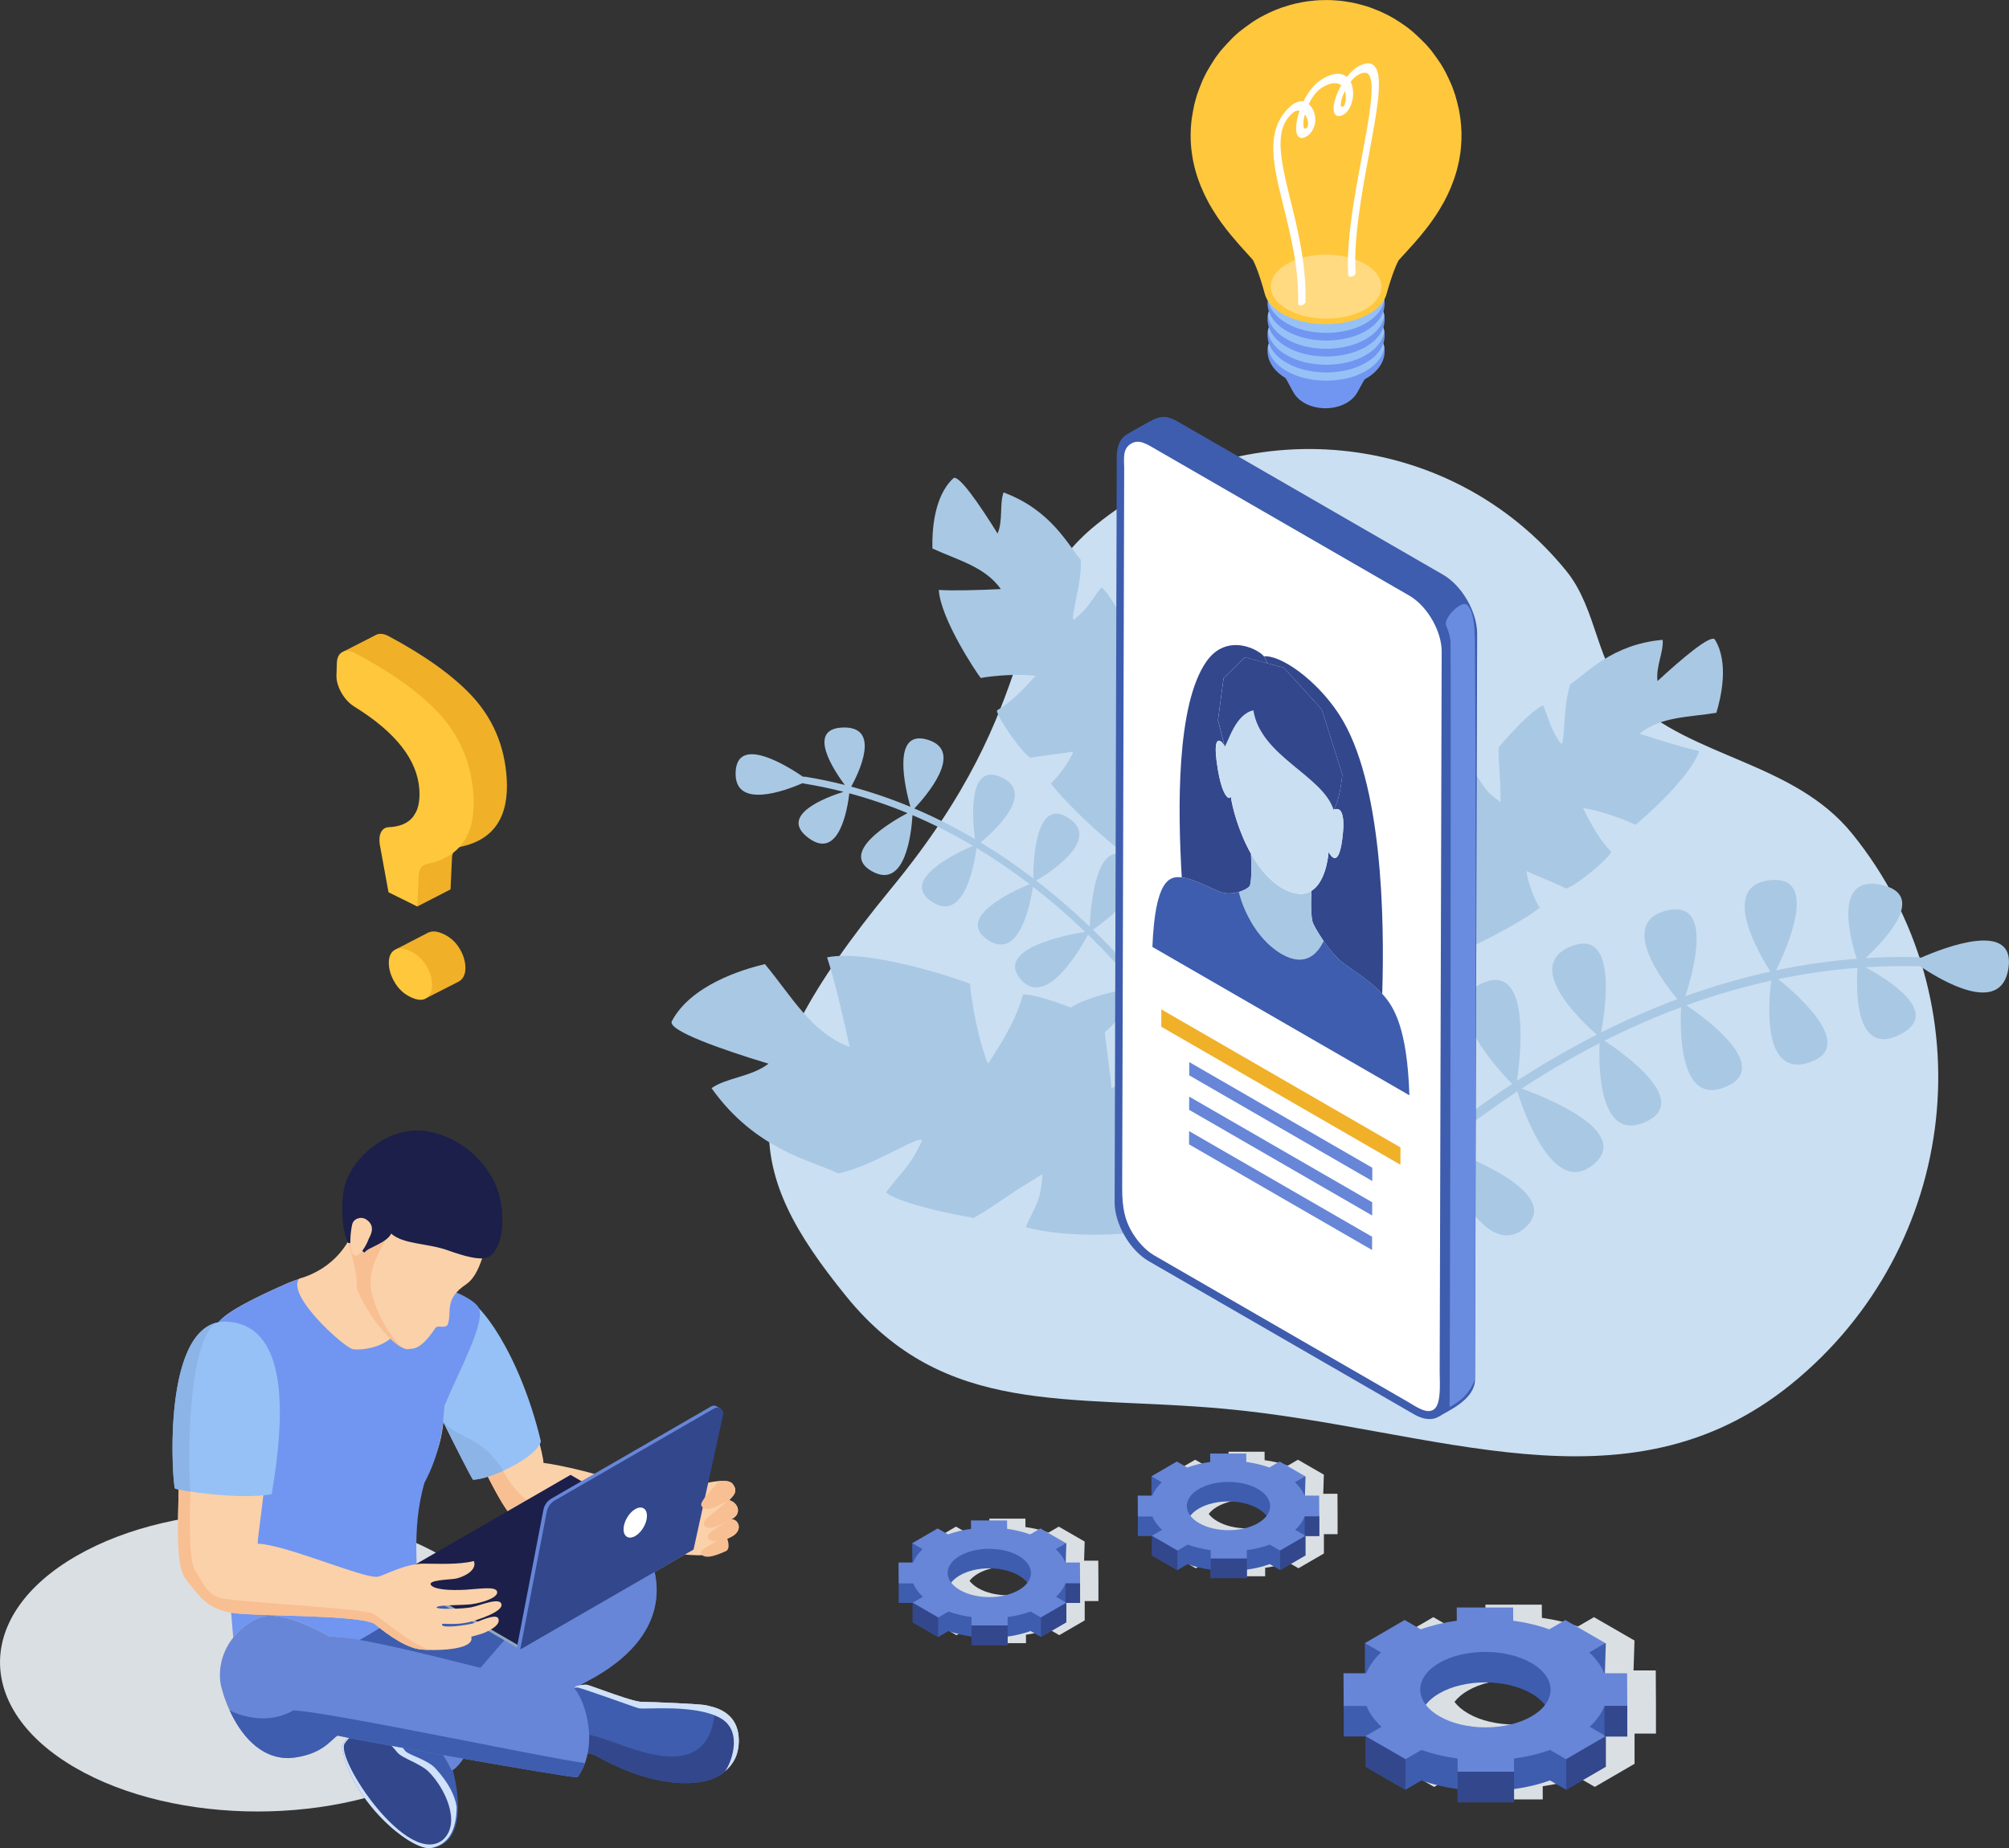 <svg version="1.2" baseProfile="tiny-ps" xmlns="http://www.w3.org/2000/svg" viewBox="0 0 1602 1474" width="1602" height="1474">
	<rect x="0" y="0" width="1602" height="1474" fill="#333333" stroke="none"/>
	<title>\321\353\356\351 1</title>
	<style>
		tspan { white-space:pre }
		.s0 { fill: #cadff1 } 
		.s1 { fill: #a9c8e4 } 
		.s2 { fill: #f0b028 } 
		.s3 { fill: #ffc73c } 
		.s4 { fill: #3e5dae } 
		.s5 { fill: #ffffff } 
		.s6 { fill: #698ce0 } 
		.s7 { fill: #33478d } 
		.s8 { fill: #6786d8 } 
		.s9 { fill: #dadfe3 } 
		.s10 { fill: #fbd1a9 } 
		.s11 { fill: #f8bf93 } 
		.s12 { fill: #96c1f6 } 
		.s13 { fill: #7196f1 } 
		.s14 { fill: #8fa7bd } 
		.s15 { fill: #1b1f4a } 
		.s16 { fill: #d0e1fa } 
		.s17 { fill: #8cb4e6 } 
		.s18 { fill: #ffda80 } 
	</style>
	<g id="\321\353\356\351 1">
		<g id="&lt;Group&gt;">
			<path id="&lt;Path&gt;" class="s0" d="m874.2 418.44c114.96-93.17 282.79-76.6 374.88 37.02c24.97 30.8 23.92 76 50.77 101.77c49.49 47.49 130.54 50.22 177.08 107.65c107.97 133.22 86.23 329.77-48.56 439.02c-131.87 106.88-284.72 35.05-451.46 19.7c-124.82-11.49-223.43 7.34-302.28-89.95c-79.92-98.61-95.65-165.09 35.94-324.96c126.61-153.81 85.71-227.1 163.62-290.25z" />
			<path id="&lt;Path&gt;" class="s1" d="m922.25 695.49c-12.44 1.09-68.96-49.86-84.33-70.79c6.77-5.17 20.49-26.24 17.02-25.24c-3.47 1.01-27.73 3.49-32.98 4.96c-6.6-3.15-26.81-32.16-27.03-37.78c5.28-3.36 13.85-8.26 30.88-27.7c-12.86-1.66-32.95-0.21-43.77 1.76c-3.7-4.61-32.06-47.29-33.42-70.22c11.2 0.74 31.47 0.21 49.48-0.68c-12.78-17.88-33.81-22.79-54.57-32.36c-0.36-12.43 0.69-41.25 16.65-55.97c4.09-3.77 21.57 21.94 35.31 44.06c4.5-10.8 1.36-23.31 4.78-32.8c38.4 14.27 51.6 42.47 61.48 53.57c1.57 17.81-9.37 49.1-5.13 47.83c11.83-9.93 12.22-13.69 21.65-25.64c4.64 3.12 14.65 18.75 25.28 41.77c-4.9 17.79-6.33 17.53-13.13 41.6c13.68-4.69 14.27-7.09 25.04-15.99c23.2 40.21 30.76 129.73 6.8 159.61z" />
			<path id="&lt;Path&gt;" class="s1" d="m817.9 978.67c8.69-18.95 11.91-20.72 13.4-42.23c-32.06 19.06-31.13 21.01-54.88 34.92c-37.24-6.45-63.61-14.85-69.89-20.33c13.6-18.17 18.85-20.19 28.61-41.05c0.19-6.6-40.67 21.2-66.93 25.8c-19.79-9.96-65.5-18.12-100.83-67.94c12.36-8.58 31.58-8.87 45.42-19.51c-37.15-11.27-80.91-26.56-77.06-33.9c15.06-28.66 56.17-41.27 74.21-45.53c21.78 26.22 36.95 54.63 67.62 66.16c-5.65-26.28-12.69-55.69-18.07-71.53c33.55-6.86 105.94 17.57 114.01 21.12c1.31 16.35 6.96 45.85 14.3 63.73c21.44-32.01 25.21-46.24 28.01-55.15c8.18-1.84 57.76 16.1 64.83 24.4c-0.1 8.13 5.66 44.02 5.55 49.41c-0.11 5.39 24.96-22.48 29.8-34.23c36.06 14.09 131.21 75.9 134.43 94.24c-33.82 46.02-165.69 69.6-232.54 51.65z" />
			<path id="&lt;Path&gt;" class="s1" d="m1176.73 617.63c8.02 11.45 7.95 13.92 19.89 22.08c-0.15-25.01-1.6-25.14-1.59-43.6c16.36-19.36 30.17-31.77 35.47-33.54c5.9 14.03 5.29 17.76 14.05 30.48c3.76 2.35 1.53-30.72 7.78-47.47c12.48-8.07 32.7-31.75 73.51-35.29c0.77 10.06-5.58 21.28-4.12 32.89c19.12-17.67 42.81-37.8 45.75-33.09c11.47 18.44 4.82 46.49 1.17 58.38c-22.56 3.71-44.14 2.85-61.21 16.68c17.12 5.65 36.52 11.55 47.52 13.81c-7.41 21.74-46.1 55.34-50.89 58.8c-9.9-4.78-28.89-11.52-41.72-13.34c11.25 23.27 18.21 30.27 22.41 34.91c-1.71 5.36-28.91 27.96-36.11 29.24c-4.67-2.82-27.39-11.66-30.47-13.55c-3.08-1.9 4.54 22.07 9.7 28.85c-20.38 16.09-88.42 50.17-100.12 45.81c-15.16-35.18 15.93-119.47 48.99-152.06z" />
			<path id="&lt;Path&gt;" class="s1" d="m912.73 785.63c15.57 18.45 26.41 33.51 32.38 41.8c1.99 2.77 3.87 5.38 4.46 6.02c1.05 0.78 1.43 2.23 0.83 3.45c-0.34 0.7-0.94 1.18-1.62 1.41c-0.67 0.22-1.41 0.18-2.09-0.15c-1.02-0.51-1.55-1.21-6.07-7.49c-10.33-14.36-20.97-28.02-31.88-40.99c-8.09 12.54-41.94 61.65-61.24 36.66c-19.24-24.91 43.2-36.42 59.31-38.93c-12.71-14.96-25.8-28.97-39.23-42.01c-6.49 12.15-33.88 59.6-53.96 35.28c-19.9-24.11 36.49-35.01 51.71-37.47c-13.56-13.02-27.47-25.04-41.69-36.07c-1.89 12.97-10.63 59.86-36.28 42.23c-25.78-17.72 21.02-38.99 33.67-44.24c-13.82-10.57-27.93-20.18-42.31-28.83c-1.7 12.82-9.85 60.16-35.78 42.78c-25.81-17.29 19.9-38.93 32.87-44.52c-15.76-9.31-31.83-17.47-48.18-24.43c-0.82 13.83-5.59 59.79-32.33 44.74c-26.4-14.86 14.71-39.12 28.35-46.41c-15.25-6.3-30.73-11.56-46.4-15.77c-1.29 11.3-7.95 54.37-32.9 35.37c-23.6-17.97 14.33-32.16 28.31-36.57c-10.48-2.67-21.04-4.87-31.68-6.59c-0.32-0.05-0.62-0.16-0.89-0.31c-13.86 6.02-54.55 21.22-53.5-8.62c1.05-30 40.76-5.39 53.89 3.59c0.43-0.16 0.91-0.21 1.39-0.13c10.66 1.73 21.25 3.93 31.75 6.6c-8.99-12.09-30.69-44.97-1.38-45.81c30.59-0.87 12.57 36.14 6.53 47.15c15.93 4.29 31.67 9.66 47.2 16.1c-3.87-13.74-15.75-62.58 13.86-53.48c29.9 9.2-1.89 45.49-10.7 54.81c16.37 6.96 32.5 15.11 48.36 24.45c-2.13-16.18-5.92-61.72 21.09-49.29c27.37 12.6-5.33 42.53-16.67 51.92c14.24 8.6 28.26 18.17 42.05 28.68c-0.01-13.4 1.63-65.35 27.99-48.23c26.54 17.24-15.25 43.84-25.69 49.99c7.93 6.12 15.78 12.55 23.55 19.29c6.72 5.83 13.1 11.66 19.16 17.44c0.7-16.17 4.99-71.95 31-55.26c26.45 16.97-16.97 49.65-28.46 57.7c15 14.48 27.91 28.54 38.7 41.15c2.21-18.07 11.47-77.19 36.44-59.41c25.49 18.15-21.18 53.41-33.91 62.38z" />
			<path id="&lt;Path&gt;" class="s1" d="m1113.87 822.93c36.31-16.78 33.91 61.27 32.39 84.99c16.88-13.57 36.83-28.48 59.56-43.43c-12.79-13.09-60.58-65.49-22.56-80.87c37.38-15.12 29.42 57.46 26.41 78.36c9.17-5.95 18.76-11.89 28.78-17.74c11.59-6.77 23.22-13.12 34.87-19.05c-11.9-10.41-59.07-54.61-20.87-70.32c37.94-15.6 27.5 51.43 24.26 68.61c20.22-10.15 40.51-19.03 60.85-26.63c-12.28-14.78-46.99-61.06-8.84-70.61c37.64-9.42 21.78 48.06 15.15 68.3c22.6-8.14 45.25-14.71 67.92-19.68c-9.04-14.07-41.05-68.29-0.49-72.87c40.17-4.53 13.15 55.24 4.87 71.93c21.47-4.51 42.95-7.6 64.42-9.26c-5.08-15.59-19.26-67.4 19.76-58.9c37.39 8.15 1.62 45.08-12.83 58.41c14.12-0.88 28.22-1.15 42.31-0.79c0.64 0.02 1.24 0.2 1.75 0.51c19-8.34 75.86-30.32 69.97 8.4c-5.86 38.53-54.38 9.21-70.7-1.86c-0.38 0.12-0.79 0.19-1.21 0.18c-14.06-0.36-28.14-0.09-42.22 0.81c16.87 9.03 62.09 36.38 27.48 53.74c-36.58 18.34-34.72-38.5-33.65-53.31c-21.12 1.61-42.24 4.63-63.32 9.02c15.73 12.64 62.6 53.67 25.15 66.36c-37.93 12.85-32.95-47.25-30.66-65.18c-22.64 4.98-45.22 11.56-67.68 19.7c15.28 10.3 68.67 49.09 31.4 65.03c-37.46 16.02-36.48-46.65-35.56-63.51c-20.52 7.62-40.94 16.54-61.22 26.75c14.96 9.79 69.84 48.36 32.5 64.86c-37.15 16.41-37.03-45.82-36.33-62.91c-20.9 10.7-41.64 22.77-62.17 36.19c18.92 6.82 88.61 34.42 57.27 60.53c-31.62 26.34-55.3-41.12-60.69-58.27c-20.37 13.48-40.54 28.29-60.46 44.4c20.06 7.11 97.36 36.94 66.67 64.25c-30.79 27.39-62.35-43.76-69.69-61.8c-17.13 13.99-34.07 28.95-50.79 44.87c-7.31 6.96-8.16 7.73-9.59 8.14c-0.95 0.27-1.91 0.13-2.72-0.31c-0.82-0.45-1.47-1.22-1.74-2.2c-0.48-1.71 0.35-3.47 1.89-4.23c0.9-0.67 3.95-3.58 7.17-6.64c9.65-9.19 27.19-25.89 51.62-45.79c-14.17-14.58-65.51-71.06-28.43-88.19z" />
			<g id="&lt;Group&gt;">
				<g id="&lt;Group&gt;">
					<path id="&lt;Path&gt;" class="s2" d="m366.26 756.13c2.9 4.7 4.52 9.51 4.82 14.35c0.33 5.36-1.06 9.23-4.15 11.66c-0.31 0.24-0.69 0.33-1.02 0.51l0.06 0.1l-25.56 13.02l-24.37-38.84l26.12-13.5l0.07 0.12c3.01-1.31 7.01-0.8 12.11 1.72c5.01 2.48 8.96 6.1 11.91 10.87z" />
					<path id="&lt;Path&gt;" class="s2" d="m404.06 621c1.88 30.79-10.47 48.92-37.07 54.42c-3.81 0.78-6.37 3.84-6.56 8.76l-1.17 25.14l-26.52 13.64l-13.74-40.8l13.71-3.97l-3.24-17.71c-1.43-7.84 1.05-14.06 6.84-14.37c17.59-0.76 25.79-10.69 24.63-29.76c-1.45-23.81-18.78-45.97-52-66.52c-5.63-3.46-10.29-9.89-12.59-16.37l-11.85 5.84l-10.71-19.62l25.05-12.82l0.03 0.02c2.58-1.79 6.27-1.91 10.45 0.16c0.19 0.09 0.37 0.19 0.56 0.29c28.66 15.35 50.53 30.96 65.61 46.81c17.43 18.39 26.97 40.69 28.57 66.87z" />
				</g>
				<g id="&lt;Group&gt;">
					<g id="&lt;Group&gt;">
						<g id="&lt;Group&gt;">
							<path id="&lt;Path&gt;" class="s3" d="m340.42 795.77c-3.09 2.38-7.59 2.13-13.45-0.77c-4.96-2.46-8.92-6.12-11.92-11.01c-3-4.89-4.67-9.81-4.96-14.7c-0.33-5.36 1.06-9.18 4.16-11.42c3.1-2.28 7.64-1.92 13.59 1.03c5.01 2.48 8.96 6.1 11.91 10.87c2.9 4.7 4.52 9.51 4.82 14.35c0.33 5.36-1.06 9.23-4.15 11.66z" />
							<path id="&lt;Path&gt;" class="s3" d="m340.47 689.06c-3.81 0.78-6.37 3.84-6.56 8.76l-1.17 25.14l-22.94-11.36l-6.85-37.49c-1.43-7.84 1.05-14.06 6.84-14.37c17.59-0.76 25.79-10.69 24.63-29.76c-1.45-23.82-18.78-45.97-52-66.52c-8.15-5-14.4-16.24-14.13-24.85l0.34-10.14c0.27-8.18 6.45-11.63 14.18-7.8c0.19 0.09 0.37 0.19 0.56 0.29c28.66 15.35 50.53 30.96 65.61 46.81c17.43 18.39 26.97 40.69 28.57 66.87c1.88 30.79-10.47 48.92-37.07 54.42z" />
						</g>
					</g>
				</g>
			</g>
			<g id="&lt;Group&gt;">
				<g id="&lt;Group&gt;">
					<g id="&lt;Group&gt;">
						<path id="&lt;Path&gt;" class="s4" d="m1156.73 517.65l-1.69 594.84c-0.05 17.24-12.3 24.23-27.31 15.56l-211.78-122.27c-15.01-8.66-27.18-29.75-27.13-46.99l1.69-594.84c0.05-17.24 12.3-24.23 27.31-15.56l211.78 122.27c15.01 8.66 27.18 29.75 27.13 46.99z" />
						<path id="&lt;Path&gt;" class="s4" d="m1177.9 505.38l-1.69 594.84c-0.14 16.2-22.02 25.16-28.75 29.48l-210.34-136.2c-15.01-8.66-27.18-29.75-27.13-46.99l-11.26-600.11c3.81-2.41 10.84-6.3 14.44-8.31c9.39-5.24 14.81-8.34 25.82-1.98l211.78 122.27c15.01 8.66 27.18 29.75 27.13 46.99z" />
						<path id="&lt;Path&gt;" class="s5" d="m1148.02 1094.15c-0.02 8.25 1.47 25.36-4.49 29.82c-5.71 4.28-14.39-2.2-21.48-6.3l-201.41-116.28c-7.55-4.36-14.34-12.02-19.06-20.69c-4.2-7.73-6.74-16.57-6.74-32.72l1.6-574.42c0.02-7.48-1.6-15.49 5.47-19.71c6.58-3.93 12.74 0.43 20.5 4.91l201.4 116.28c7.41 4.28 14.1 11.75 18.81 20.24c4.35 7.85 7.01 16.57 6.99 24.45l-1.6 574.42z" />
						<path id="&lt;Path&gt;" class="s6" d="m1176.08 1100.22c-3.59 9.7-10.32 17-20.17 21.9c0.65-126.15 1.2-602.86 0.75-610.7c-0.15-2.55-1.38-7.88-3.48-12.41c-2.46-6.16 12.1-20.29 16.48-16.74c5.99 4.84 6.35 21.62 6.42 29.15c0.86 98.13 0.86 294.39 0 588.8z" />
					</g>
					<g id="&lt;Group&gt;">
						<g id="&lt;Group&gt;">
							<g id="&lt;Group&gt;">
								<path id="&lt;Path&gt;" class="s7" d="m1102.22 792.74c-0.22-0.24-0.44-0.47-0.66-0.7c-9.55-10.08-20.97-16.94-30.76-24.2c-3.59-2.67-7.37-6.78-10.86-11.23c-0.05-0.07-0.11-0.14-0.16-0.21c-0.02-0.03-0.04-0.05-0.06-0.08c-5.9-7.58-10.91-16.05-12.65-19.9c-1.73-3.84-1.82-16.07-1.29-25.93c10.49-6.55 13.15-24.56 13.65-30.98c1.27 2.28 2.49 3.76 3.62 4.42c3.61 2.09 6.43-4.21 7.84-19.8c1.12-12.45-0.81-17.11-3.14-18.46c-1.14-0.66-2.37-0.52-3.38-0.11c-0.08-0.23-0.17-0.47-0.27-0.72c2.95-5.82 5.04-14.86 6.28-27.12l-16.43-51.99l-30.24-33.23l-13.22-3.54c-0.68-2.22-1.57-4.12-2.67-5.56c4.9-0.35 11.54 1.89 18.87 6.13c13.83 7.98 30.1 23.05 41.67 41.11c34.02 53.1 35.74 162.09 33.85 222.1z" />
								<path id="&lt;Path&gt;" class="s7" d="m997.56 680.85c0.57 10.8 0.51 24.27-1.34 26.21c-1.4 1.47-4.91 3.47-9.29 4.59c0 0 0 0-0.01 0c-0.06 0.02-0.13 0.03-0.19 0.05c-0.02 0-0.03 0.01-0.05 0.01c-0.05 0.01-0.1 0.03-0.16 0.04c-0.03 0.01-0.06 0.02-0.1 0.02c-0.04 0.01-0.07 0.02-0.11 0.03c-0.05 0.01-0.1 0.02-0.15 0.04c-0.02 0-0.04 0.01-0.06 0.01c-1.8 0.41-3.73 0.66-5.71 0.67c0 0-0.01 0-0.01 0c-0.57 0-1.15-0.02-1.73-0.06c-0.02 0-0.04 0-0.06 0c-0.06 0-0.12-0.01-0.18-0.01c-0.03 0-0.07-0.01-0.1-0.01c-0.05 0-0.09-0.01-0.14-0.01c-0.03 0-0.06-0.01-0.1-0.01c-0.05 0-0.1-0.01-0.15-0.01c-0.04 0-0.07-0.01-0.11-0.01c-0.04 0-0.09-0.01-0.13-0.01c-0.04 0-0.08-0.01-0.12-0.01c-0.04 0-0.08-0.01-0.11-0.01c-0.05-0.01-0.09-0.01-0.14-0.02c-0.03 0-0.07-0.01-0.1-0.01c-0.05-0.01-0.09-0.01-0.14-0.02c-0.04-0.01-0.07-0.01-0.1-0.02c-0.05-0.01-0.1-0.02-0.14-0.02c-0.03 0-0.06-0.01-0.08-0.01c-0.05-0.01-0.1-0.02-0.16-0.03c-0.02 0-0.05-0.01-0.07-0.01c-0.06-0.01-0.12-0.02-0.18-0.03c-0.01 0-0.02 0-0.03-0.01c-0.07-0.01-0.14-0.03-0.21-0.04c-0.01 0-0.01 0-0.02 0c-0.29-0.06-0.59-0.12-0.88-0.19c-0.02 0-0.03-0.01-0.05-0.01c-0.06-0.01-0.12-0.03-0.18-0.04c-0.02-0.01-0.04-0.01-0.06-0.01c-0.06-0.02-0.12-0.03-0.18-0.05c-0.02-0.01-0.04-0.01-0.06-0.02c-0.06-0.02-0.11-0.03-0.17-0.05c-0.02-0.01-0.05-0.01-0.07-0.02c-0.05-0.02-0.11-0.03-0.16-0.05c-0.03-0.01-0.06-0.02-0.09-0.03c-0.05-0.01-0.1-0.03-0.15-0.04c-0.03-0.01-0.06-0.02-0.09-0.03c-0.05-0.02-0.1-0.03-0.15-0.05c-0.03-0.01-0.06-0.02-0.09-0.03c-0.05-0.02-0.1-0.03-0.15-0.05c-0.03-0.01-0.06-0.02-0.09-0.03c-0.05-0.02-0.1-0.03-0.15-0.05c-0.03-0.01-0.07-0.02-0.1-0.04c-0.05-0.02-0.09-0.03-0.14-0.05c-0.03-0.01-0.07-0.03-0.1-0.04c-0.04-0.02-0.09-0.03-0.14-0.05c-0.04-0.02-0.08-0.03-0.12-0.05c-0.04-0.01-0.08-0.03-0.11-0.04c-0.08-0.03-0.16-0.06-0.24-0.1c-9.53-3.94-20.61-10.04-30.01-11.25c-3.14-53.68-4.52-137.6 19.63-172.14c12.92-18.48 31.32-13.73 40.5-8.43c2.44 1.41 4.23 2.86 5.09 3.92c0.07 0.09 0.15 0.18 0.22 0.28c1.1 1.44 1.99 3.34 2.67 5.56l-17.87-4.78l-16.91 16.7l-4.46 33.52l5.36 20.93c0 0 0 0 0 0c-0.01 0.2-0.02 0.39-0.04 0.55c0.02-1.1-1.62-3.77-3.33-4.76c-2.42-1.4-4.99 0.57-3.18 15.13c2.64 21.23 6.78 28.43 9.27 29.87c1.27 0.73 2.11-0.03 2.11-1.19c1.04 8.33 6.12 28.21 16.1 45.92z" />
								<g id="&lt;Group&gt;">
									<path id="&lt;Path&gt;" class="s1" d="m1047.07 736.42c1.3 2.88 4.43 8.35 8.4 14.1c-0.02-0.03-0.04-0.06-0.07-0.09c-4.42 9.5-14.19 21.58-33.42 10.48c-0.15-0.09-0.31-0.18-0.46-0.27c-21.49-12.73-31.43-39.02-33.65-49.24c-0.31 0.09-0.63 0.18-0.96 0.26c4.38-1.13 7.89-3.13 9.29-4.59c1.85-1.94 1.91-15.41 1.34-26.21c6.29 11.15 14.52 21.44 24.92 27.45c0.74 0.43 1.5 0.84 2.27 1.22c9.22 4.62 16.02 4.11 21.03 0.98c-0.53 9.86-0.44 22.09 1.29 25.93z" />
									<path id="&lt;Path&gt;" class="s1" d="m1055.47 750.52c0.63 0.91 1.28 1.84 1.95 2.75c-0.67-0.92-1.32-1.84-1.95-2.75z" />
									<path id="&lt;Path&gt;" class="s1" d="m1057.43 753.27c0.04 0.05 0.07 0.1 0.11 0.15c-0.04-0.05-0.07-0.1-0.11-0.15z" />
									<path id="&lt;Path&gt;" class="s1" d="m1057.53 753.42c0.71 0.97 1.44 1.94 2.19 2.9c-0.74-0.96-1.47-1.93-2.19-2.9z" />
								</g>
								<path id="&lt;Path&gt;" class="s0" d="m1070.89 664.12c-1.41 15.6-4.22 21.89-7.84 19.8c-1.14-0.66-2.35-2.14-3.62-4.42c-0.5 6.42-3.16 24.43-13.65 30.98c-5.01 3.13-11.82 3.65-21.03-0.98c-0.77-0.38-1.52-0.79-2.27-1.22c-10.4-6-18.63-16.29-24.92-27.45c-9.99-17.71-15.06-37.6-16.1-45.92c0 1.16-0.85 1.92-2.11 1.19c-2.49-1.44-6.63-8.64-9.27-29.87c-1.81-14.55 0.76-16.52 3.18-15.13c1.71 0.99 3.35 3.66 3.33 4.76c0.02-0.17 0.03-0.35 0.04-0.55c2.55-2.47 8.23-25.72 22.84-28.78c5.77 36.81 55.46 51.87 64 79.49c0.28-0.17 0.59-0.34 0.92-0.47c1.02-0.41 2.25-0.55 3.38 0.11c2.33 1.34 4.25 6.01 3.14 18.46z" />
								<path id="&lt;Path&gt;" class="s7" d="m1070.39 617.72c-1.24 12.27-3.34 21.31-6.28 27.12c-0.21 0.42-0.43 0.82-0.65 1.19c-8.54-27.62-58.23-42.68-64-79.49c-14.61 3.05-20.29 26.3-22.84 28.78c0 0 0 0 0 0l-5.36-20.93l4.46-33.52l16.91-16.7l17.87 4.78l13.22 3.54l30.24 33.23l16.43 51.99z" />
								<path id="&lt;Path&gt;" class="s4" d="m1123.82 873.5l-204.88-118.29c2.12-53.02 13.38-56.48 22.65-55.54c0.26 0.03 0.52 0.06 0.79 0.09c9.41 1.21 20.48 7.31 30.01 11.25c0.08 0.03 0.16 0.06 0.24 0.1c0.04 0.02 0.08 0.03 0.11 0.04c0.04 0.02 0.08 0.03 0.12 0.05c0.05 0.02 0.09 0.03 0.14 0.05c0.03 0.01 0.07 0.02 0.1 0.04c0.05 0.02 0.09 0.03 0.14 0.05c0.03 0.01 0.07 0.02 0.1 0.04c0.05 0.02 0.1 0.03 0.15 0.05c0.03 0.01 0.06 0.02 0.09 0.03c0.05 0.02 0.1 0.03 0.15 0.05c0.03 0.01 0.06 0.02 0.09 0.03c0.05 0.02 0.1 0.03 0.15 0.05c0.03 0.01 0.06 0.02 0.09 0.03c0.05 0.02 0.1 0.03 0.15 0.04c0.03 0.01 0.06 0.02 0.09 0.03c0.05 0.02 0.11 0.03 0.16 0.05c0.02 0.01 0.05 0.01 0.07 0.02c0.06 0.02 0.11 0.03 0.17 0.05c0.02 0.01 0.04 0.01 0.06 0.02c0.06 0.02 0.12 0.03 0.18 0.05c0.02 0 0.04 0.01 0.06 0.01c0.06 0.02 0.12 0.03 0.18 0.04c0.02 0 0.03 0.01 0.05 0.01c0.29 0.07 0.58 0.13 0.88 0.19c0.01 0 0.01 0 0.02 0c0.07 0.01 0.14 0.03 0.21 0.04c0.01 0 0.02 0 0.03 0.01c0.06 0.01 0.12 0.02 0.18 0.03c0.02 0 0.05 0.01 0.07 0.01c0.05 0.01 0.11 0.02 0.16 0.03c0.03 0 0.06 0.01 0.08 0.01c0.05 0.01 0.1 0.01 0.14 0.02c0.03 0 0.07 0.01 0.1 0.02c0.05 0.01 0.09 0.01 0.14 0.02c0.03 0.01 0.07 0.01 0.1 0.01c0.05 0.01 0.09 0.01 0.14 0.02c0.04 0 0.08 0.01 0.11 0.01c0.04 0 0.08 0.01 0.12 0.01c0.04 0.01 0.09 0.01 0.13 0.01c0.04 0 0.07 0.01 0.11 0.01c0.05 0.01 0.1 0.01 0.15 0.01c0.03 0 0.06 0.01 0.1 0.01c0.05 0 0.09 0.01 0.14 0.01c0.03 0 0.07 0.01 0.1 0.01c0.06 0 0.12 0.01 0.18 0.01c0.02 0 0.04 0 0.06 0c0.58 0.04 1.16 0.06 1.73 0.06c0 0 0.01 0 0.01 0c1.98-0.01 3.91-0.26 5.71-0.67c0.02 0 0.04-0.01 0.06-0.01c0.05-0.01 0.1-0.02 0.15-0.04c0.04-0.01 0.07-0.02 0.11-0.03c0.03-0.01 0.06-0.02 0.1-0.02c0.05-0.01 0.1-0.03 0.16-0.04c0.01 0 0.03-0.01 0.05-0.01c0.06-0.02 0.13-0.03 0.19-0.05c0 0 0 0 0.01 0c0.32-0.08 0.64-0.17 0.96-0.26c2.22 10.22 12.16 36.51 33.65 49.24c0.15 0.09 0.31 0.18 0.46 0.27c19.23 11.1 29-0.98 33.42-10.48c1.35 1.96 2.8 3.96 4.31 5.89c0.02 0.03 0.04 0.05 0.06 0.08c0.05 0.07 0.11 0.14 0.16 0.21c3.48 4.44 7.26 8.56 10.86 11.23c9.79 7.26 21.22 14.12 30.76 24.2c0.22 0.23 0.44 0.46 0.66 0.7c9.11 9.85 19.82 26.78 21.6 80.77z" />
							</g>
						</g>
					</g>
					<g id="&lt;Group&gt;">
						<path id="&lt;Path&gt;" class="s2" d="m1116.75 915.11l-0.04 13.81l-190.69-110.09l0.04-13.81l190.69 110.09z" />
						<path id="&lt;Path&gt;" class="s8" d="m948.35 847.06l145.95 84.26l-0.03 10.57l-145.95-84.26l0.03-10.57z" />
						<path id="&lt;Path&gt;" class="s8" d="m948.27 874.58l145.95 84.26l-0.03 10.56l-145.95-84.26l0.03-10.56z" />
						<path id="&lt;Path&gt;" class="s8" d="m948.19 902.09l145.95 84.26l-0.03 10.57l-145.95-84.26l0.03-10.57z" />
					</g>
				</g>
			</g>
			<g id="&lt;Group&gt;">
				<path id="&lt;Path&gt;" class="s9" d="m60.84 1240.95c80.75-46.62 211.23-46.61 291.43 0c80.22 46.62 79.8 122.19-0.95 168.81c-80.73 46.61-211.21 46.62-291.43 0c-80.2-46.61-79.78-122.2 0.95-168.81z" />
				<g id="&lt;Group&gt;">
					<path id="&lt;Path&gt;" class="s10" d="m346 1030.9c42.1 5.13 30.26 9.42 66.39 73.88c12.68 22.63 20.99 56.32 20.99 61.95c9.73 1.02 54.88 9.93 75.78 22.53c4.2 1.58 9.16-12.5 24.52-13.58c15.36-1.08 27.42-8.66 29.51-5.38c5.34 8.38-12.04 13.83-22.79 18.95c6.14-2.05 37.39-12.6 43.52-6.14c5.12 6.14 1.02 9.73-2.56 13.31c6.66 1.54 11.26 10.75 1.54 15.36c5.63-1.02 12.29 10.24-4.1 15.87c1.54 3.07 7.17 16.38-36.86 11.78c-16.9-1.02-41.66-5.36-49.66-7.68c-53.25-15.44-71.58-12.55-80.3-18.85c-18.2-13.14-44.62-92.25-61.52-99.42c-11.26-4.78-12.74-32.31-4.44-82.58z" />
					<path id="&lt;Path&gt;" class="s11" d="m397.28 1159.59c3.16 22.22 22.31 37.08 32.18 44.77l-13.04 10.77c-1.74-0.61-3.21-1.32-4.47-2.23c-10.13-7.32-22.81-35.08-34.98-59.49c7.97 4.94 15.41 7.71 20.3 6.18z" />
					<path id="&lt;Path&gt;" class="s12" d="m370.07 1035.75c11.56 0 44.47 43.75 61.25 113.82c-3.67 13.34-41.08 30.52-54.17 30.52c-4.38-6.57-47.42-92.77-46.37-95.28c0.7-1.67 13.79-18.03 39.29-49.07z" />
					<path id="&lt;Path&gt;" class="s10" d="m354.5 1121.13c-1.06 18.31-2.6 39.67-18.86 57.31c-11.46 39.6-0.65 77.96-4.19 95.51c-3.54 17.56-138.88 89.74-142.78 59.83c-3.9-29.91-22.11-273.14-16.91-277.04c5.2-3.9 3.9-9.75 57.23-33.17c53.33-23.41 142.54 4.72 151.53 20.81c6.03 10.8-13.66 47.47-26.01 76.74z" />
					<path id="&lt;Path&gt;" class="s4" d="m270.92 1302.22c18.49-3.92 162.46-62.03 180.38-67.64c17.92-5.6 65.55 1.12 68.91 12.33c3.36 11.21 17.37 57.55-52.11 94.05c-69.48 36.5-69.34 35.94-78.93 39.3c-9.59 3.36-19.68 26.33-28.08 31.38c2.24 8.96 14.01 56.59-16.25 62.19c-15.69 2.8-64.4-37.54-71.14-81.24c2.89-7.47 29.09-29.92 35.82-36.64c4.48-4.48-8.39-22.39-38.61-53.72z" />
					<path id="&lt;Path&gt;" class="s13" d="m354.5 1121.13c-1.06 18.31-4.09 39.05-16.02 61.4c-11.46 39.6-3.49 73.87-7.03 91.43c-3.54 17.56-138.88 89.74-142.78 59.83c-3.9-29.91-22.11-273.14-16.91-277.04c5.2-3.9 3.9-9.75 57.23-33.17c53.33-23.41 143.66 3.15 152.65 19.23c6.03 10.8-14.78 49.05-27.14 78.31z" />
					<path id="&lt;Path&gt;" class="s10" d="m216.63 1288.5c15.12 1.22 28.49 7.15 46.42 16.68c38.1 0 153.52 52.67 160.24 51.55c6.72-1.12 38.1-15.13 45.38-12.89c7.28 2.24 35.86 13.45 43.14 13.45c7.28 0 48.18 1.68 51.55 2.8c3.36 1.12 26.33 3.36 25.76 29.13c-0.57 25.77-25.01 30.67-55.26 30.11c-30.26-0.56-52.86-18.34-57.91-21.14c-5.04-2.8-21.85 0.56-29.13 0.56c-7.28 0-20.73-1.68-34.86-6.72c-14.13-5.04-128.74-4.48-142.75-7.84c-5.6 3.36-12.33 15.69-38.1 17.93c-38.66 1.12-54.46-51.58-55.47-61.15c-3.36-32.02 25.86-53.67 40.98-52.45z" />
					<path id="&lt;Path&gt;" class="s8" d="m330.89 1391.65c2.79-4.65 68.77-80.85 86.43-100.83c15.96-18.06 44.07-39.13 75.74-56.06c13.79 2.45 25.55 6.78 27.16 12.15c3.36 11.21 17.37 57.55-52.11 94.05c-69.47 36.5-69.34 35.94-78.93 39.3c-9.59 3.36-19.68 26.33-28.08 31.38c0.69 2.76-31.9-17.17-30.21-19.98z" />
					<g id="&lt;Group&gt;">
						<path id="&lt;Path&gt;" class="s14" d="m455.43 1179.02l97.63 56.73l-138.22 79.8l-97.63-56.73l-0.46-2.77l138.68-77.03z" />
						<path id="&lt;Path&gt;" class="s15" d="m454.97 1176.25l97.63 56.73l-138.22 79.8l-97.63-56.73l138.22-79.8z" />
						<path id="&lt;Path&gt;" class="s8" d="m433.34 1204.06c0.72-3.73 3.02-6.96 6.3-8.85l127.35-73.52c1.33-0.77 2.77-0.81 4-0.34l0 0l0 0c0.41 0.16 0.79 0.37 1.15 0.63l2.5 1.37l-0.64 3.03c-0.02 0.13-0.03 0.27-0.06 0.4l-0.73 3.34v0l-22.84 104.16l-135.54 81.29l-2.68-1.48l21.18-110.01z" />
						<path id="&lt;Path&gt;" class="s7" d="m414.84 1315.56l21.18-110.01c0.72-3.73 3.02-6.96 6.3-8.85l127.35-73.52c3.55-2.05 7.84 1.09 6.96 5.09l-23.57 107.5l-138.22 79.8z" />
						<path id="&lt;Path&gt;" class="s5" d="m506.53 1203.58c5.16-2.98 9.35-0.59 9.36 5.34c0.02 5.91-4.15 13.13-9.3 16.1c-5.15 2.97-9.34 0.58-9.35-5.33c-0.02-5.92 4.15-13.14 9.29-16.11z" />
					</g>
					<path id="&lt;Path&gt;" class="s4" d="m272.64 1392.58c1.81-4.68 12.75-15.22 22.33-24.1c9.77 1.35 22.19 4.13 34.73 9.86c12.57 5.74 23.55 18.59 30.45 33.77c2.49 10.01 13.41 56.19-16.37 61.71c-15.69 2.8-64.4-37.54-71.14-81.24z" />
					<path id="&lt;Path&gt;" class="s16" d="m292.12 1371.15c5.36-0.94 10.01-1.39 11.64-0.57c4.67 2.34 16.53 23.23 19.77 26.25c3.24 3.01 16.9 6.65 23.19 12.94c11.44 12.26 15.99 22.58 17.42 30.95c0.05 14.82-4.03 30.09-20.36 33.11c-15.69 2.8-64.4-37.54-71.14-81.24c1.63-4.22 10.69-13.2 19.47-21.44z" />
					<path id="&lt;Path&gt;" class="s7" d="m316.64 1397.42c3.85 4.9 18.26 8.74 25.31 15.74c12.68 12.6 26.05 40.48 11.43 53.97c-28.05 23.34-86.66-65.11-78.44-76.77c14.85-21.09 33.46-3.44 41.7 7.06z" />
					<path id="&lt;Path&gt;" class="s10" d="m316.14 1062.35c-8.63 12.78-28.44 14.7-34.83 13.65c-6.39-1.05-53.05-42.42-42.82-56.16c29.72-8.63 39.69-30.46 42.44-36.06c29.23 43.85 40.97 70.04 35.22 78.56z" />
					<path id="&lt;Path&gt;" class="s10" d="m389.05 977.72c-0.9 16.93-6.6 39.31-17.13 46.38c-18.79 12.61-10.88 22.21-15.08 32.64c-2.99 3.2-7.73-0.56-9.89 2.7c-12.12 18.3-18.27 15.87-21.5 16.51c-6.45 1.29-27.65-17.8-40.82-47.65c0.49-24.6-13.11-44.55-10.07-66.13c7.77-55.12 55.13-48.46 67.85-48.06c6.33 0.2 49.47 10.6 46.64 63.61z" />
					<path id="&lt;Path&gt;" class="s11" d="m317.26 974.16c-16.09 23.46-23.61 38.51-21.4 54c1.87 13.07 12.24 34.32 24.2 46.23c-9.14-5.12-24.87-22.14-35.44-46.1c0.38-19.04-7.68-35.3-9.93-51.68l42.56-2.47z" />
					<path id="&lt;Path&gt;" class="s4" d="m440.31 1352.01c10.74-3.87 22.62-7.82 26.75-6.55c7.28 2.24 35.86 13.45 43.14 13.45c7.28 0 48.18 1.68 51.55 2.8c3.36 1.12 26.33 3.36 25.77 29.13c-0.57 25.77-23.88 34.27-53.89 30.39c-28.82-3.73-54.24-18.62-59.28-21.42c-5.04-2.8-21.85 0.56-29.14 0.56c-1.18 0-2.53-0.05-4.01-0.15l-0.89-48.21z" />
					<path id="&lt;Path&gt;" class="s15" d="m311.87 983.79c-3.73 7.59-18.17 10.69-21.27 15.27c-3.62-3.08-5.43-4.16-6.23-7.37c-0.43-1.7-4.86-0.13-6.48-0.36c-1.44-0.2-7.37-17.09-3.77-41.6c3.6-24.5 36.16-55.03 70.71-46.6c31.03 7.58 53.78 34.53 55.44 63.47c0.47 8.23 0.77 19.13-4.09 28.23c-4.77 8.95-8.87 13.16-39.17 2.32c-16.17-5.79-35.49-4.62-45.13-13.37z" />
					<path id="&lt;Path&gt;" class="s15" d="m295.51 995.37c-6.24-12.21-15.4-24.24-22.63-32.84c0.17-3.91 0.56-8.19 1.24-12.79c0.45-3.08 1.36-6.25 2.67-9.43c8.06 21.47 22.43 38.05 35.08 43.48c-2.8 5.56-11.13 8.74-16.36 11.58z" />
					<path id="&lt;Path&gt;" class="s10" d="m293.54 989.17c-0.67 2.27-6.97 14.99-11.45 11.58c-4.48-3.41-2.37-19.58-1.25-24.27c1.13-4.69 7.09-6.65 11.23-3.9c8.82 5.87 2.13 14.32 1.46 16.59z" />
					<path id="&lt;Path&gt;" class="s7" d="m533.62 1421.22c-28.82-3.73-54.24-18.62-59.28-21.42c-5.04-2.8-21.85 0.56-29.14 0.56c-1.18 0-2.53-0.05-4.01-0.15l-0.01-0.43c5.07-8.32 10.32-14.65 15.11-16.13c16.9-5.19 45.7 15.18 76.03 17.1c27.06 1.71 36.7-15.83 37.52-36.8c7.79 2.86 18.04 9.55 17.66 26.88c-0.57 25.77-23.88 34.27-53.89 30.39z" />
					<path id="&lt;Path&gt;" class="s15" d="m344.82 903.14c31.03 7.58 53.78 34.53 55.44 63.47c0.47 8.23 1.26 10.8-5.41 18.66c-8.11 9.57-31.41-1.68-35.32-8.23c-6.69-11.2-11.57-9.53-17.58-15.68c-8.65-8.85-16.58-5.75-24.69-17.71c-5.74-8.46-10.07-21.75-11.23-34.79c11.46-6.22 24.97-9.1 38.79-5.72z" />
					<path id="&lt;Path&gt;" class="s8" d="m216.63 1288.5c15.12 1.22 28.49 7.15 46.42 16.68c38.1 0 184.5 44.68 194.84 41.14c9.84 11.49 19.74 47.52 2.57 71.17c-6.12 0.46-177.25-29.95-191.26-33.31c-5.6 3.36-12.33 15.69-38.1 17.93c-38.66 1.12-54.46-51.58-55.47-61.15c-3.36-32.02 25.86-53.67 40.98-52.45z" />
					<path id="&lt;Path&gt;" class="s16" d="m468.67 1343.84c7.28 2.24 35.86 13.45 43.14 13.45c7.28 0 48.18 1.68 51.55 2.8c3.36 1.12 26.33 3.36 25.76 29.13c-0.23 10.53-4.39 18.25-11.28 23.66c3.67-3.4 16.37-31.74-3.55-42.74c-19.93-11.01-58.96-6.72-64.72-7.68c-2.26-0.38-40.44-14.57-51.46-17.37c4.67-1.25 8.54-1.88 10.55-1.26z" />
					<path id="&lt;Path&gt;" class="s10" d="m143.56 1144.62c1.54-75.26 15.84-90.79 37.4-88.18c55.02 6.66 24.04 161.91 24.55 174.71c18.75 0.43 69.49 21.48 88.8 25.64c3.28 0.71 5.84 1 7.34 0.65c4.7-1.08 21.55-10.39 36.18-10.39c10.41 0 27.6 1.05 40.08-2.06c2.97 8.06-9.8 13.17-14.54 14.03c-4.74 0.86-23.37 1.04-19.51 5.36c2.93 3.28 14.62 4.21 27.13 3.5c11.85-0.67 24.6-3.05 25.45 1.67c0.83 4.57-11.44 8.63-20.68 9.91c-6.21 0.87-28.26 0.36-27.6 2.59c0.5 1.66 20.69 1.13 27.6-0.17c6.91-1.29 22.83-8.45 24.12-2.42c1.29 6.03-19.27 12.47-24.12 13.79c-13.89 3.79-24.35 0.37-23.28 2.59c0.17 2.94 18.78 0.51 24.89-1.18c2.91-0.81 17.95-8.21 19.93-3.99c2.64 5.64-8.62 10.34-10.34 11.21c-1.72 0.86-7.76 2.59-11.19 3.45c3.46 11.38-32.45 11.45-41.82 9.91c-13.81-2.27-30.69-16.46-34.91-19.83c-0.89-0.71-2.52-1.36-4.72-1.96c-18.55-5.05-81.66-4.7-103.64-6.5c-25.09-2.05-31.23-13.82-41.47-26.11c-10.24-12.29-7.17-40.96-5.63-116.23z" />
					<path id="&lt;Path&gt;" class="s11" d="m155.62 1252.49c5.88 8.82 8.84 18.49 19.76 21.85c10.92 3.36 112.48 7.98 122 12.61c6.61 3.21 25.43 21.18 44.9 28.94c-3.49-0.1-6.46-0.34-8.34-0.65c-13.81-2.27-30.69-16.46-34.91-19.83c-0.89-0.71-2.52-1.36-4.72-1.96c-18.55-5.05-81.66-4.7-103.64-6.5c-25.09-2.05-31.23-13.82-41.47-26.11c-8.76-10.51-7.78-33.04-6.35-86.45l9.42 1.86c-0.84 24.97-2.52 67.42 3.36 76.24z" />
					<path id="&lt;Path&gt;" class="s12" d="m216.62 1191.72c-26.83 4.73-75.25-3.25-77.09-4.63c-1.84-1.38-12.2-137.53 42.67-132.96c38.18 3.19 49.65 49.05 34.42 137.59z" />
					<path id="&lt;Path&gt;" class="s11" d="m583.91 1183.11c5.12 6.14 1.02 9.73-2.56 13.31c-3.78 1.19-18.17 11.81-22.02 4.44c-1.69-3.23 8.53-13.03 14.24-19.7c4.72-0.35 8.57 0.09 10.33 1.95z" />
					<path id="&lt;Path&gt;" class="s11" d="m581.15 1195.09l1.93-0.39c-0.56 0.58-1.14 1.16-1.72 1.73c6.45 1.49 10.94 10.18 2.36 14.91c-0.14 0.06-0.28 0.12-0.43 0.16c-3.78 1.19-18.17 11.81-22.02 4.44c-2.16-4.14 17.48-15.55 19.88-20.84z" />
					<path id="&lt;Path&gt;" class="s11" d="m586.7 1207.58l1.06-0.09c-0.81 1.6-2.35 3.1-4.87 4.29c4.8-0.87 10.33 7.17 1.73 13.06c-5.74 2.16-17.61 7.77-20.14 1.07c-1.65-4.37 19.2-13.36 22.22-18.33z" />
					<path id="&lt;Path&gt;" class="s11" d="m578.52 1237.25c-3.2 1.3-17.03 8.08-19.6 1.4c-1.45-3.75 17.27-10.46 19.91-14.69c2.99 7.55 2.89 11.98-0.31 13.29z" />
					<path id="&lt;Path&gt;" class="s4" d="m233.92 1364.11c26.78 0.81 199.16 37.52 232.52 42.05c-1.45 3.97-3.4 7.79-5.97 11.33c-6.12 0.46-177.25-29.95-191.26-33.31c-5.6 3.36-12.33 15.69-38.1 17.93c-24.47 0.71-39.78-20.15-47.98-37.98c16.87 8.15 35.8 8.69 50.78-0.02z" />
					<path id="&lt;Path&gt;" class="s17" d="m172.61 1054.87c-20.24 11.3-23.67 93.92-20.79 134.7c-7.03-1.07-11.74-2.07-12.29-2.49c-1.72-1.29-10.93-120.94 33.07-132.22z" />
					<path id="&lt;Path&gt;" class="s17" d="m353.65 1134.42c14.07 14.21 29.82 10.49 47.67 38.56c-9.47 4.28-18.84 7.13-24.17 7.13c-2.08-3.12-12.86-24.16-23.5-45.68z" />
				</g>
			</g>
			<g id="&lt;Group&gt;">
				<path id="&lt;Compound Path&gt;" fill-rule="evenodd" class="s9" d="m1320.49 1382.61h-17.08v24.07l-31.7 18.42l-12.88-7.44c-8.97 3.22-18.65 5.52-28.64 6.9v10.52l-44.98-0.01v-0.01l-0.06-10.5c-10.03-1.37-19.74-3.67-28.77-6.89l-12.8 7.44l-31.91-18.42v-24.08l-17.34 0v-24.33l-0.16-26.05h17.1v-24.08l31.7-18.42l12.88 7.44c8.97-3.22 18.68-5.52 28.68-6.9l-0.06-10.51l44.98 0.01l0.06 10.51c10.03 1.37 19.74 3.67 28.77 6.89l12.79-7.44l31.91 18.42l-0.1 0.06l0.48-0.06l-0.77 24.08l17.73 0l0.16 26.05v24.33zm-76.31-16.08c4.62-2.69 8.17-5.75 10.67-9.03c-2.54-3.34-6.16-6.47-10.89-9.2c-20.36-11.75-53.25-11.75-73.47 0c-4.62 2.68-8.17 5.75-10.67 9.03c2.54 3.34 6.17 6.47 10.9 9.21c20.35 11.75 53.24 11.75 73.46-0.01zm-132.08 16.08l0.51 0.3h0l-0.51-0.3h0zm190.03 0.49l0.85-0.49l-0.85 0.49z" />
				<g id="&lt;Group&gt;">
					<path id="&lt;Compound Path&gt;" fill-rule="evenodd" class="s4" d="m1267.67 1401.52l12.88 7.44l-31.7 18.42l-12.88-7.44c-8.98 3.23-18.69 5.53-28.7 6.9l0.06 10.51l-44.98-0.01l-0.06-10.51c-10.03-1.37-19.74-3.67-28.77-6.89l-12.8 7.44l-31.91-18.42l12.8-7.44c-5.59-5.22-9.6-10.84-11.99-16.64l-18.15 0v-25.9l17.99-0.15c2.34-5.8 6.28-11.43 11.83-16.64l-6.13-3.54h-6.74v-28.22l23.93-4.13l2.92 12.86l4.85-2.82l12.88 7.44c8.97-3.22 18.68-5.52 28.68-6.9l-0.06-10.51l44.98 0.01l0.06 10.51c10.03 1.37 19.74 3.67 28.77 6.89l12.79-7.44l4.01 2.31l-1.86-4.54l30.15-3.68l-0.77 24.1l0.39 0.23l-0.4 0.24l-0.18 5.7l-12.14 1.46l-0.07 0.04c5.59 5.22 9.61 10.84 11.99 16.64l18.15 0l0.16 26.05h-18.15c-2.34 5.8-6.28 11.43-11.81 16.64zm-46.57-50.94c-20.36-11.75-53.25-11.75-73.47 0c-20.23 11.75-20.12 30.8 0.24 42.56c20.35 11.75 53.24 11.75 73.46-0.01c20.23-11.75 20.12-30.8-0.23-42.55z" />
					<path id="&lt;Compound Path&gt;" fill-rule="evenodd" class="s8" d="m1267.67 1377.2l12.88 7.44l-31.7 18.42l-12.88-7.44c-8.98 3.23-18.69 5.53-28.7 6.9l0.06 10.51l-44.98-0.01l-0.06-10.51c-10.03-1.37-19.74-3.67-28.77-6.89l-12.8 7.44l-31.91-18.42l12.8-7.44c-5.59-5.22-9.6-10.84-11.99-16.64l-18.15 0l-0.16-26.05h18.15c2.34-5.8 6.28-11.43 11.83-16.64l-12.88-7.44l31.7-18.42l12.88 7.44c8.97-3.22 18.68-5.52 28.68-6.9l-0.06-10.51l44.98 0.01l0.06 10.51c10.03 1.37 19.74 3.67 28.77 6.89l12.79-7.44l31.91 18.42l-12.8 7.44c5.59 5.22 9.61 10.84 11.99 16.64l18.15 0l0.16 26.05h-18.15c-2.34 5.8-6.28 11.43-11.81 16.64zm-46.57-50.94c-20.36-11.75-53.25-11.75-73.47 0c-20.23 11.75-20.12 30.8 0.24 42.56c20.35 11.75 53.24 11.75 73.46-0.01c20.23-11.75 20.12-30.8-0.23-42.55z" />
					<path id="&lt;Path&gt;" class="s7" d="m1280.55 1384.63v24.33l-31.7 18.42v-24.33l31.7-18.42z" />
					<path id="&lt;Path&gt;" class="s7" d="m1297.63 1360.56v24.33l-18.15 0v-24.33h18.15z" />
					<path id="&lt;Path&gt;" class="s7" d="m1120.73 1403.07v24.33l-31.91-18.42v-24.33l31.91 18.42z" />
					<path id="&lt;Path&gt;" class="s7" d="m1207.33 1413.04v24.33l-44.98-0.01v-24.33l44.98 0.01z" />
				</g>
			</g>
			<g id="&lt;Group&gt;">
				<path id="&lt;Compound Path&gt;" fill-rule="evenodd" class="s9" d="m875.89 1276.92h-10.93v15.4l-20.28 11.78l-8.24-4.76c-5.74 2.06-11.93 3.53-18.32 4.41v6.73l-28.77 0v0l-0.04-6.72c-6.42-0.87-12.63-2.35-18.4-4.41l-8.18 4.76l-20.41-11.78v-15.4l-11.09 0v-15.56l-0.1-16.66h10.94v-15.4l20.28-11.78l8.24 4.76c5.74-2.06 11.95-3.53 18.35-4.41l-0.04-6.72l28.77 0l0.04 6.72c6.42 0.87 12.63 2.35 18.4 4.41l8.18-4.76l20.41 11.78l-0.07 0.04l0.31-0.04l-0.49 15.4l11.34 0l0.1 16.66v15.56zm-48.81-10.28c2.96-1.72 5.22-3.68 6.82-5.77c-1.63-2.14-3.94-4.14-6.97-5.88c-13.02-7.52-34.06-7.52-47 0c-2.96 1.72-5.22 3.68-6.82 5.77c1.63 2.14 3.95 4.14 6.98 5.89c13.01 7.51 34.05 7.51 46.99 0zm37.6 10.28h0l-0.54 0.31l0.54-0.31zm-122.09 0l0.33 0.19h0l-0.33-0.19z" />
				<g id="&lt;Group&gt;">
					<path id="&lt;Compound Path&gt;" fill-rule="evenodd" class="s4" d="m842.11 1289.02l8.24 4.76l-20.28 11.78l-8.24-4.76c-5.75 2.06-11.95 3.54-18.36 4.42l0.04 6.72l-28.77 0l-0.04-6.72c-6.42-0.87-12.63-2.35-18.4-4.41l-8.18 4.76l-20.41-11.78l8.18-4.76c-3.58-3.34-6.14-6.93-7.67-10.65l-11.61 0v-16.57l11.51-0.1c1.49-3.71 4.02-7.31 7.56-10.65l-3.92-2.27h-4.31v-18.05l15.31-2.64l1.87 8.22l3.1-1.8l8.24 4.76c5.74-2.06 11.95-3.53 18.35-4.41l-0.04-6.72l28.77 0l0.04 6.72c6.42 0.87 12.63 2.35 18.4 4.41l8.18-4.76l2.56 1.48l-1.19-2.9l19.28-2.35l-0.49 15.42l0.25 0.14l-0.26 0.15l-0.12 3.65l-7.76 0.93l-0.04 0.03c3.58 3.34 6.15 6.94 7.67 10.65l11.61 0l0.1 16.66h-11.61c-1.49 3.71-4.02 7.31-7.56 10.64zm-29.79-32.58c-13.02-7.52-34.06-7.52-47 0c-12.94 7.52-12.87 19.7 0.15 27.22c13.01 7.51 34.05 7.51 46.99 0c12.94-7.52 12.87-19.7-0.15-27.22z" />
					<path id="&lt;Compound Path&gt;" fill-rule="evenodd" class="s8" d="m842.11 1273.46l8.24 4.76l-20.28 11.78l-8.24-4.76c-5.75 2.06-11.95 3.54-18.36 4.42l0.04 6.72l-28.77 0l-0.04-6.72c-6.42-0.87-12.63-2.35-18.4-4.41l-8.18 4.76l-20.41-11.78l8.18-4.76c-3.58-3.34-6.14-6.93-7.67-10.65h-11.61l-0.1-16.66h11.61c1.49-3.71 4.02-7.31 7.56-10.65l-8.24-4.76l20.28-11.78l8.24 4.76c5.74-2.06 11.95-3.53 18.35-4.41l-0.04-6.72l28.77 0l0.04 6.72c6.42 0.87 12.63 2.35 18.4 4.41l8.18-4.76l20.41 11.78l-8.18 4.76c3.58 3.34 6.15 6.94 7.67 10.65l11.61 0l0.1 16.66h-11.61c-1.49 3.71-4.02 7.31-7.56 10.64zm-29.79-32.58c-13.02-7.52-34.06-7.52-47 0c-12.94 7.52-12.87 19.7 0.15 27.22c13.01 7.51 34.05 7.51 46.99 0c12.94-7.52 12.87-19.7-0.15-27.22z" />
					<path id="&lt;Path&gt;" class="s7" d="m850.34 1278.21v15.56l-20.28 11.78v-15.56l20.28-11.78z" />
					<path id="&lt;Path&gt;" class="s7" d="m861.27 1262.82v15.56h-11.61v-15.56h11.61z" />
					<path id="&lt;Path&gt;" class="s7" d="m748.11 1290v15.56l-20.41-11.78v-15.56l20.41 11.78z" />
					<path id="&lt;Path&gt;" class="s7" d="m803.51 1296.38v15.56l-28.77 0v-15.56l28.77 0z" />
				</g>
			</g>
			<g id="&lt;Group&gt;">
				<path id="&lt;Compound Path&gt;" fill-rule="evenodd" class="s9" d="m1066.62 1223.56h-10.93v15.4l-20.28 11.78l-8.24-4.76c-5.74 2.06-11.93 3.53-18.32 4.41v6.73l-28.77 0v0l-0.04-6.72c-6.42-0.87-12.63-2.35-18.4-4.41l-8.18 4.76l-20.41-11.78v-15.4l-11.09 0v-15.56l-0.1-16.66h10.93v-15.4l20.28-11.78l8.24 4.76c5.74-2.06 11.95-3.53 18.35-4.41l-0.04-6.72l28.77 0l0.04 6.72c6.42 0.87 12.63 2.35 18.4 4.41l8.18-4.76l20.41 11.78l-0.07 0.04l0.31-0.04l-0.49 15.4l11.34 0l0.1 16.66v15.56zm-48.81-10.28c2.96-1.72 5.22-3.68 6.82-5.77c-1.63-2.14-3.94-4.14-6.97-5.88c-13.02-7.52-34.06-7.52-47 0c-2.96 1.72-5.22 3.68-6.82 5.77c1.63 2.14 3.95 4.14 6.98 5.89c13.01 7.51 34.05 7.51 46.99 0zm-84.49 10.28l0.33 0.19l-0.33-0.19h0zm121.55 0.31l0.54-0.31l-0.54 0.31z" />
				<g id="&lt;Group&gt;">
					<path id="&lt;Compound Path&gt;" fill-rule="evenodd" class="s4" d="m1032.83 1235.66l8.24 4.76l-20.28 11.78l-8.24-4.76c-5.75 2.06-11.95 3.54-18.35 4.42l0.04 6.72l-28.77 0l-0.04-6.72c-6.42-0.87-12.63-2.35-18.4-4.41l-8.18 4.76l-20.41-11.78l8.18-4.76c-3.58-3.34-6.14-6.93-7.67-10.65l-11.61 0v-16.57l11.51-0.1c1.49-3.71 4.02-7.31 7.56-10.65l-3.92-2.27h-4.31v-18.05l15.31-2.64l1.87 8.22l3.1-1.8l8.24 4.76c5.74-2.06 11.95-3.53 18.35-4.41l-0.04-6.72l28.77 0l0.04 6.72c6.42 0.87 12.63 2.35 18.4 4.41l8.18-4.76l2.56 1.48l-1.19-2.9l19.28-2.35l-0.49 15.42l0.25 0.14l-0.26 0.15l-0.12 3.65l-7.76 0.93l-0.04 0.03c3.58 3.34 6.15 6.94 7.67 10.65l11.61 0l0.1 16.66h-11.61c-1.49 3.71-4.02 7.31-7.56 10.64zm-29.79-32.58c-13.02-7.52-34.06-7.52-47 0c-12.94 7.52-12.87 19.7 0.15 27.22c13.01 7.51 34.05 7.51 46.99 0c12.94-7.52 12.87-19.7-0.15-27.22z" />
					<path id="&lt;Compound Path&gt;" fill-rule="evenodd" class="s8" d="m1032.83 1220.1l8.24 4.76l-20.28 11.78l-8.24-4.76c-5.75 2.06-11.95 3.54-18.35 4.42l0.04 6.72l-28.77 0l-0.04-6.72c-6.42-0.87-12.63-2.35-18.4-4.41l-8.18 4.76l-20.41-11.78l8.18-4.76c-3.58-3.34-6.14-6.93-7.67-10.65l-11.61 0l-0.1-16.66h11.61c1.49-3.71 4.02-7.31 7.56-10.65l-8.24-4.76l20.28-11.78l8.24 4.76c5.74-2.06 11.95-3.53 18.35-4.41l-0.04-6.72l28.77 0l0.04 6.72c6.42 0.87 12.63 2.35 18.4 4.41l8.18-4.76l20.41 11.78l-8.18 4.76c3.58 3.34 6.15 6.94 7.67 10.65l11.61 0l0.1 16.66h-11.61c-1.49 3.71-4.02 7.31-7.56 10.64zm-29.79-32.58c-13.02-7.52-34.06-7.52-47 0c-12.94 7.52-12.87 19.7 0.15 27.22c13.01 7.51 34.05 7.51 46.99 0c12.94-7.52 12.87-19.7-0.15-27.22z" />
					<path id="&lt;Path&gt;" class="s7" d="m1041.07 1224.86v15.56l-20.28 11.78v-15.56l20.28-11.78z" />
					<path id="&lt;Path&gt;" class="s7" d="m1052 1209.46v15.56h-11.61v-15.56h11.61z" />
					<path id="&lt;Path&gt;" class="s7" d="m938.84 1236.65v15.56l-20.41-11.78v-15.56l20.41 11.78z" />
					<path id="&lt;Path&gt;" class="s7" d="m994.24 1243.03v15.56l-28.77 0v-15.56l28.77 0z" />
				</g>
			</g>
			<g id="&lt;Group&gt;">
				<path id="&lt;Compound Path&gt;" fill-rule="evenodd" class="s13" d="m1082.51 312.68c0 0 0 0 0 0c0 0 0 0 0 0zm10.25-18.56c-3.42 6.19-6.83 12.38-10.25 18.56c0 0 0 0 0 0c0 0 0 0.01-0.01 0.01c0 0 0 0.01-0.01 0.01c-1.16 1.96-3.33 5.59-9.01 8.81c-2.1 1.1-4.08 2.14-8.41 3.18c-0.92 0.22-4.26 0.94-8.53 0.89c-6.2-0.07-12.35-1.7-16.88-4.46c-1.91-1.16-3.51-2.4-4.77-3.68c-2.03-2.06-2.84-3.43-3.68-4.88c0 0-0.01-0.01-0.01-0.01l-10.15-18.64c1.71 3.14 4.67 6.1 8.9 8.62c14.48 8.66 38.3 8.9 53.2 0.54c4.59-2.57 7.79-5.66 9.61-8.96zm-10.25 18.56c0 0 0 0 0 0c0 0 0 0 0 0c0 0 0 0 0 0zm-49.41 2.43c0.21 0.23 0.38 0.46 0.61 0.68c-0.23-0.22-0.4-0.45-0.61-0.68zm-1.31-1.67c0.17 0.25 0.3 0.51 0.49 0.75c-0.19-0.25-0.33-0.5-0.49-0.75zm46.71 3.72c-0.21 0.16-0.38 0.33-0.6 0.49c0.22-0.16 0.39-0.33 0.6-0.49zm1.31-1.07c0.24-0.22 0.42-0.46 0.63-0.68c-0.21 0.23-0.4 0.46-0.63 0.68zm1.53-1.66c0.2-0.25 0.34-0.52 0.52-0.77c-0.18 0.26-0.32 0.52-0.52 0.77zm-46.46 2.37c0.2 0.17 0.37 0.34 0.59 0.5c-0.21-0.16-0.39-0.34-0.59-0.5z" />
				<g id="&lt;Group&gt;">
					<path id="&lt;Compound Path&gt;" fill-rule="evenodd" class="s13" d="m1104.11 280.25c-0.03 2.11-0.32 4.04-0.87 5.73c-0.52 1.6-1.45 3.96-2.94 6.08c-2.95 4.2-6.35 7.18-11.73 10.29c-2.25 1.19-3.88 2.05-6.52 3.06c-1.49 0.57-3.98 1.51-8.01 2.46c-7.78 1.84-14.76 1.89-16.71 1.86c-3.31-0.05-13.37-0.19-23.85-4.16c-9.28-3.52-14.47-8.13-17.19-11.38c-0.73-0.87-2.93-3.51-4.32-7.34c-1.37-3.77-1.25-6.95-1.19-7.84c0.13-1.66 0.34-4.45 2.3-8.33c1.88-3.74 4.66-6.39 5.57-7.27c2.85-2.74 6.65-5.1 9.04-6.29c1.65-0.82 3.35-1.67 6.33-2.76c2.61-0.95 5.53-1.73 6.75-2c2.69-0.59 3.92-0.86 6.98-1.27c3.77-0.5 6.91-0.57 6.94-0.57c4.13-0.07 5.14-0.06 9.93 0.31c1.91 0.15 5.32 0.7 6.69 0.97c6.11 1.2 10.45 2.9 12.5 3.8c1.15 0.51 3.29 1.45 5.74 2.92c3.04 1.83 4.97 3.49 5.05 3.56c1.49 1.29 2.56 2.22 4.38 4.41c0.57 0.69 1.68 2.15 2.78 4.24c2.19 4.18 2.38 8.02 2.36 9.48zm-20.63-20.87c-13.97-8.35-36.95-8.59-51.33-0.52c-14.38 8.07-14.7 21.38-0.73 29.73c13.97 8.35 36.95 8.59 51.33 0.52c14.38-8.07 14.7-21.38 0.73-29.73z" />
					<path id="&lt;Path&gt;" class="s12" d="m1024.58 258.89c-3.03 3.75-4.04 7.92-3.01 11.96c-1.58 6.25 1.66 12.84 9.84 17.74c13.97 8.35 36.95 8.59 51.33 0.52c8.7-4.88 12.21-11.68 10.57-18.14c1.02-4.01 0.03-8.16-2.98-11.92c2.57 1.62 4.17 3 4.24 3.06c1.49 1.29 2.56 2.22 4.38 4.41c0.57 0.69 1.68 2.15 2.78 4.24c1.24 2.37 1.83 4.61 2.11 6.39c-0.15 0.95-0.35 1.85-0.62 2.69c-0.52 1.6-1.45 3.96-2.94 6.08c-2.95 4.2-6.35 7.18-11.73 10.29c-2.25 1.19-3.88 2.05-6.52 3.06c-1.49 0.57-3.98 1.51-8.01 2.46c-7.78 1.84-14.76 1.89-16.71 1.86c-3.31-0.05-13.37-0.19-23.85-4.16c-9.28-3.52-14.47-8.13-17.19-11.38c-0.73-0.87-2.93-3.51-4.32-7.34c-0.49-1.35-0.78-2.61-0.96-3.73c0.25-1.61 0.77-3.7 2.07-6.29c1.88-3.74 4.66-6.39 5.57-7.27c1.8-1.73 3.98-3.3 5.94-4.53z" />
				</g>
				<g id="&lt;Group&gt;">
					<path id="&lt;Compound Path&gt;" fill-rule="evenodd" class="s13" d="m1104.11 267.56c-0.03 2.11-0.32 4.04-0.87 5.73c-0.52 1.6-1.45 3.96-2.94 6.08c-2.95 4.2-6.35 7.18-11.73 10.29c-2.25 1.19-3.88 2.05-6.52 3.06c-1.49 0.57-3.98 1.51-8.01 2.46c-7.78 1.84-14.76 1.89-16.71 1.86c-3.31-0.05-13.37-0.19-23.85-4.16c-9.28-3.52-14.47-8.13-17.19-11.38c-0.73-0.87-2.93-3.51-4.32-7.34c-1.37-3.77-1.25-6.95-1.19-7.84c0.13-1.66 0.34-4.45 2.3-8.33c1.88-3.73 4.66-6.39 5.57-7.27c2.85-2.74 6.65-5.1 9.04-6.29c1.65-0.82 3.35-1.67 6.33-2.76c2.61-0.95 5.53-1.73 6.75-2c2.69-0.59 3.92-0.86 6.98-1.27c3.77-0.5 6.91-0.57 6.94-0.57c4.13-0.07 5.14-0.06 9.93 0.31c1.91 0.15 5.32 0.7 6.69 0.97c6.11 1.2 10.45 2.9 12.5 3.8c1.15 0.51 3.29 1.45 5.74 2.92c3.04 1.83 4.97 3.49 5.05 3.56c1.49 1.29 2.56 2.22 4.38 4.41c0.57 0.69 1.68 2.15 2.78 4.24c2.19 4.18 2.38 8.02 2.36 9.48zm-20.63-20.87c-13.97-8.35-36.95-8.59-51.33-0.52c-14.38 8.07-14.7 21.38-0.73 29.73c13.97 8.35 36.95 8.59 51.33 0.52c14.38-8.07 14.7-21.38 0.73-29.73z" />
					<path id="&lt;Path&gt;" class="s12" d="m1024.58 246.2c-3.03 3.75-4.04 7.92-3.01 11.96c-1.58 6.25 1.66 12.84 9.84 17.74c13.97 8.35 36.95 8.59 51.33 0.52c8.7-4.88 12.21-11.68 10.57-18.14c1.02-4.01 0.03-8.16-2.98-11.92c2.57 1.62 4.17 3 4.24 3.06c1.49 1.29 2.56 2.22 4.38 4.41c0.57 0.69 1.68 2.15 2.78 4.24c1.24 2.37 1.83 4.61 2.11 6.39c-0.15 0.95-0.35 1.85-0.62 2.69c-0.52 1.6-1.45 3.96-2.94 6.08c-2.95 4.2-6.35 7.18-11.73 10.29c-2.25 1.19-3.88 2.05-6.52 3.06c-1.49 0.57-3.98 1.51-8.01 2.46c-7.78 1.84-14.76 1.89-16.71 1.86c-3.31-0.05-13.37-0.19-23.85-4.16c-9.28-3.52-14.47-8.13-17.19-11.38c-0.73-0.87-2.93-3.51-4.32-7.34c-0.49-1.35-0.78-2.61-0.96-3.73c0.25-1.61 0.77-3.7 2.07-6.29c1.88-3.73 4.66-6.39 5.57-7.27c1.8-1.73 3.98-3.3 5.94-4.53z" />
				</g>
				<g id="&lt;Group&gt;">
					<path id="&lt;Compound Path&gt;" fill-rule="evenodd" class="s13" d="m1104.11 254.82c-0.03 2.11-0.32 4.04-0.87 5.73c-0.52 1.6-1.45 3.96-2.94 6.08c-2.95 4.2-6.35 7.18-11.73 10.29c-2.25 1.19-3.88 2.05-6.52 3.06c-1.49 0.57-3.98 1.51-8.01 2.46c-7.78 1.84-14.76 1.89-16.71 1.86c-3.31-0.05-13.37-0.19-23.85-4.16c-9.28-3.52-14.47-8.13-17.19-11.38c-0.73-0.87-2.93-3.51-4.32-7.34c-1.37-3.77-1.25-6.95-1.19-7.84c0.13-1.66 0.34-4.45 2.3-8.33c1.88-3.74 4.66-6.39 5.57-7.27c2.85-2.74 6.65-5.1 9.04-6.29c1.65-0.82 3.35-1.67 6.33-2.76c2.61-0.95 5.53-1.73 6.75-2c2.69-0.59 3.92-0.86 6.98-1.27c3.77-0.5 6.91-0.57 6.94-0.57c4.13-0.07 5.14-0.06 9.93 0.31c1.91 0.15 5.32 0.7 6.69 0.97c6.11 1.2 10.45 2.9 12.5 3.8c1.15 0.51 3.29 1.45 5.74 2.92c3.04 1.83 4.97 3.49 5.05 3.56c1.49 1.29 2.56 2.22 4.38 4.41c0.57 0.69 1.68 2.15 2.78 4.24c2.19 4.18 2.38 8.02 2.36 9.48zm-20.63-20.87c-13.97-8.35-36.95-8.59-51.33-0.52c-14.38 8.07-14.7 21.38-0.73 29.73c13.97 8.35 36.95 8.59 51.33 0.52c14.38-8.07 14.7-21.38 0.73-29.73z" />
					<path id="&lt;Path&gt;" class="s12" d="m1024.58 233.47c-3.03 3.75-4.04 7.92-3.01 11.96c-1.58 6.25 1.66 12.84 9.84 17.74c13.97 8.35 36.95 8.59 51.33 0.52c8.7-4.88 12.21-11.68 10.57-18.14c1.02-4.01 0.03-8.16-2.98-11.92c2.57 1.62 4.17 2.99 4.24 3.06c1.49 1.29 2.56 2.22 4.38 4.41c0.57 0.69 1.68 2.15 2.78 4.24c1.24 2.37 1.83 4.61 2.11 6.39c-0.15 0.95-0.35 1.85-0.62 2.69c-0.52 1.6-1.45 3.96-2.94 6.08c-2.95 4.2-6.35 7.18-11.73 10.29c-2.25 1.19-3.88 2.05-6.52 3.06c-1.49 0.57-3.98 1.51-8.01 2.46c-7.78 1.84-14.76 1.89-16.71 1.86c-3.31-0.05-13.37-0.19-23.85-4.16c-9.28-3.52-14.47-8.13-17.19-11.38c-0.73-0.87-2.93-3.51-4.32-7.34c-0.49-1.35-0.78-2.61-0.96-3.73c0.25-1.61 0.77-3.7 2.07-6.29c1.88-3.73 4.66-6.39 5.57-7.27c1.8-1.73 3.98-3.3 5.94-4.53z" />
				</g>
				<g id="&lt;Group&gt;">
					<path id="&lt;Compound Path&gt;" fill-rule="evenodd" class="s13" d="m1104.11 242.14c-0.03 2.11-0.32 4.04-0.87 5.73c-0.52 1.6-1.45 3.96-2.94 6.08c-2.95 4.2-6.35 7.18-11.73 10.29c-2.25 1.19-3.88 2.05-6.52 3.06c-1.49 0.57-3.98 1.51-8.01 2.46c-7.78 1.84-14.76 1.89-16.71 1.86c-3.31-0.05-13.37-0.19-23.85-4.16c-9.28-3.52-14.47-8.13-17.19-11.38c-0.73-0.87-2.93-3.51-4.32-7.34c-1.37-3.77-1.25-6.95-1.19-7.84c0.13-1.66 0.34-4.45 2.3-8.33c1.88-3.74 4.66-6.39 5.57-7.27c2.85-2.74 6.65-5.1 9.04-6.29c1.65-0.82 3.35-1.67 6.33-2.76c2.61-0.95 5.53-1.73 6.75-2c2.69-0.59 3.92-0.86 6.98-1.27c3.77-0.5 6.91-0.56 6.94-0.57c4.13-0.07 5.14-0.06 9.93 0.31c1.91 0.15 5.32 0.7 6.69 0.97c6.11 1.2 10.45 2.9 12.5 3.8c1.15 0.51 3.29 1.45 5.74 2.92c3.04 1.83 4.97 3.49 5.05 3.56c1.49 1.29 2.56 2.22 4.38 4.41c0.57 0.69 1.68 2.15 2.78 4.24c2.19 4.18 2.38 8.02 2.36 9.48zm-20.63-20.87c-13.97-8.35-36.95-8.59-51.33-0.52c-14.38 8.07-14.7 21.38-0.73 29.73c13.97 8.35 36.95 8.59 51.33 0.52c14.38-8.07 14.7-21.38 0.73-29.73z" />
					<path id="&lt;Path&gt;" class="s12" d="m1024.58 220.78c-3.03 3.75-4.04 7.92-3.01 11.96c-1.58 6.25 1.66 12.84 9.84 17.74c13.97 8.35 36.95 8.59 51.33 0.52c8.7-4.88 12.21-11.68 10.57-18.14c1.02-4.01 0.03-8.16-2.98-11.92c2.57 1.62 4.17 3 4.24 3.06c1.49 1.29 2.56 2.22 4.38 4.41c0.57 0.69 1.68 2.15 2.78 4.24c1.24 2.37 1.83 4.61 2.11 6.39c-0.15 0.95-0.35 1.85-0.62 2.69c-0.52 1.6-1.45 3.96-2.94 6.08c-2.95 4.2-6.35 7.18-11.73 10.29c-2.25 1.19-3.88 2.05-6.52 3.05c-1.49 0.57-3.98 1.51-8.01 2.46c-7.78 1.84-14.76 1.89-16.71 1.86c-3.31-0.05-13.37-0.19-23.85-4.16c-9.28-3.52-14.47-8.13-17.19-11.38c-0.73-0.87-2.93-3.51-4.32-7.34c-0.49-1.35-0.78-2.61-0.96-3.73c0.25-1.61 0.77-3.7 2.07-6.29c1.88-3.73 4.66-6.39 5.57-7.27c1.8-1.73 3.98-3.3 5.94-4.53z" />
				</g>
				<path id="&lt;Compound Path&gt;" class="s3" d="m1165.36 111.96c-0.13 2.7-0.42 6.3-0.73 8.99c-0.23 2.02-0.74 4.69-1.06 6.7c-0.51 2.52-1.29 5.86-1.95 8.34c-0.51 1.92-1.36 4.42-1.95 6.32c-0.8 2.28-1.95 5.29-2.87 7.53c-0.74 1.79-1.86 4.11-2.65 5.87c-2.23 4.56-2.4 4.84-6.61 12.01c-2.41 3.88-2.59 4.13-7.16 10.59c-2.37 3.22-2.56 3.45-7.21 9.21c-2.18 2.63-2.54 3.03-6.88 7.97c-1.78 1.99-2.65 2.94-6.3 6.94c-1.56 1.7-3.12 3.41-4.67 5.12c-0.08 0.14-0.17 0.28-0.25 0.43c-0.36 0.67-0.4 0.76-1.1 2.23c-0.44 0.95-0.44 0.95-1.31 3.03c-0.46 1.13-0.5 1.22-1.37 3.53c-0.46 1.23-0.46 1.23-1.35 3.79c-0.44 1.28-0.86 2.57-1.28 3.85c-0.4 1.25-0.79 2.5-1.17 3.75c-0.35 1.16-0.69 2.32-1.03 3.48c-0.3 1.02-0.58 2.04-0.87 3.06c-0.82 2.97-2.46 5.87-4.9 8.59c-2.36 2.63-5.48 5.08-9.36 7.26v0c-19.45 10.92-50.55 10.6-69.46-0.7c-3.47-2.07-6.28-4.37-8.45-6.81c-2.43-2.73-4.05-5.65-4.85-8.61c-0.28-1.02-0.56-2.05-0.85-3.07c-0.33-1.16-0.67-2.33-1.01-3.49c-0.37-1.25-0.76-2.5-1.15-3.75c-0.41-1.29-0.83-2.57-1.26-3.86c-0.43-1.27-0.88-2.53-1.33-3.8c-0.46-1.25-0.49-1.34-1.35-3.54c-0.45-1.12-0.55-1.34-1.3-3.04c-0.52-1.14-0.83-1.75-1.09-2.23c-0.08-0.16-0.17-0.31-0.26-0.46c-1-1.12-2.07-2.3-4.63-5.12c-2.1-2.32-4.19-4.64-6.27-6.98c-2.5-2.84-2.5-2.84-6.84-8.01c-2.67-3.26-2.67-3.26-7.16-9.25c-2.76-3.82-2.76-3.82-7.1-10.63c-2.68-4.43-2.68-4.43-6.54-12.05c-1.02-2.17-2.3-5.1-3.21-7.32c-0.73-1.81-1.57-4.27-2.24-6.1c-0.79-2.42-1.75-5.68-2.39-8.14c-0.5-1.94-1-4.57-1.43-6.53c-0.46-2.64-0.97-6.17-1.26-8.84c-0.22-2.05-0.31-4.8-0.45-6.86c-0.06-2.8-0.01-6.54 0.13-9.34c0.1-2.13 0.46-4.95 0.66-7.08c0.51-3.51 1.36-8.17 2.13-11.63c0.52-2.35 1.51-5.42 2.16-7.74c1.16-3.42 2.88-7.92 4.29-11.25c0.92-2.16 2.41-4.92 3.45-7.03c1.88-3.32 4.54-7.66 6.65-10.84c1.26-1.9 3.19-4.25 4.55-6.07c2.79-3.25 6.67-7.45 9.68-10.5c1.52-1.55 3.78-3.37 5.4-4.81c3.1-2.43 7.34-5.54 10.59-7.78c1.68-1.15 4.07-2.45 5.81-3.5c2.05-1.13 4.83-2.56 6.94-3.57c1.67-0.8 3.95-1.72 5.64-2.46c4-1.6 4.27-1.68 11.3-3.83c3.54-0.98 3.67-1.01 10.37-2.33c3.28-0.57 3.28-0.57 9.78-1.23c3.17-0.25 3.17-0.25 9.52-0.33c3.18 0.03 3.18 0.03 9.54 0.52c3.32 0.33 3.32 0.33 9.84 1.44c3.61 0.71 3.61 0.71 10.45 2.59c4.12 1.26 4.12 1.26 11.42 4.17c2.14 0.94 4.95 2.27 7.02 3.34c1.74 0.89 3.98 2.22 5.69 3.18c2.69 1.67 6.21 4.01 8.79 5.85c1.72 1.22 3.86 3.04 5.51 4.35c3.14 2.82 7.21 6.71 10.15 9.74c1.56 1.6 3.39 3.96 4.84 5.66c2.28 3 5.18 7.1 7.24 10.25c1.27 1.94 2.7 4.7 3.86 6.71c1.61 3.19 3.6 7.52 4.98 10.81c0.92 2.2 1.86 5.25 2.65 7.5c0.99 3.37 2.15 7.91 2.89 11.34c0.51 2.39 0.9 5.63 1.28 8.04c0.31 2.82 0.6 6.6 0.72 9.44c0.09 2.09-0.02 4.89-0.03 6.98z" />
				<path id="&lt;Path&gt;" class="s18" d="m1088.17 246.96c-17.47 9.8-45.39 9.52-62.36-0.63c-16.98-10.15-16.58-26.32 0.89-36.12c17.47-9.8 45.39-9.52 62.36 0.63c16.98 10.15 16.58 26.32-0.89 36.12z" />
				<path id="&lt;Compound Path&gt;" fill-rule="evenodd" class="s5" d="m1091.61 123.22c-5.85 31.25-12.4 68.06-10.65 94.25l-0.04 0.02c0.1 0.39 0.04 0.85-0.29 1.34c-0.8 1.18-2.6 2.04-4.02 1.94c-0.78-0.06-1.26-0.41-1.42-0.9l-0.05 0.02c-1.83-27.19 4.91-63.22 10.85-95.01c5.73-30.64 11.15-59.58 5.21-65.7c-1.52-1.58-3.87-1.58-7.16-0.04c-0.32 0.15-0.64 0.32-0.96 0.5c-2.19 1.26-4.25 3.25-6.08 5.58c2.64 5.25 2.68 13.08 0 19.27c-1.37 3.15-3.38 5.62-5.59 6.89c-0.21 0.12-0.42 0.23-0.63 0.33c-4.95 2.3-7.84-0.21-7.36-6.42c0.35-4.59 2.61-11.09 6.08-17.21c-2.6-2.2-7.08-3.02-14.77 1.42c-5.33 3.08-9.01 9.12-11.11 13.52c3.89 3.29 6.74 10.53 4.41 17.64c-1.16 3.55-3.5 6.56-6.43 8.27l-0.07 0.04c-2.83 1.64-5.17 1.47-6.57-0.49c-2.32-3.2-1.75-11.3 1.31-20.16c-1.16-0.25-2.53-0.15-4.03 0.72c-0.44 0.26-0.9 0.58-1.37 0.98c-14.94 12.89-10.39 35.01-1.72 70.04c5.82 23.52 12.49 50.85 11.87 80.09l-0.01 0c0.18 0.42 0.11 0.95-0.27 1.52c-0.8 1.18-2.6 2.04-4.02 1.94c-0.92-0.07-1.4-0.54-1.45-1.17l-0.06 0.02c0.6-28.34-5.94-54.41-11.66-77.57c-4.2-17.01-7.84-31.69-8.18-44.73c-0.41-15.55 4.21-27.25 14.1-35.79c0.91-0.78 1.82-1.43 2.73-1.96c2.44-1.41 4.87-1.91 7.14-1.49c4.04-8.23 9.49-14.67 15.37-18.07c10.17-5.87 16.03-4.27 19.29-1.53c2.71-3.47 5.8-6.44 9.09-8.34c0.48-0.28 0.97-0.54 1.47-0.77c5-2.35 8.81-2.22 11.34 0.4c7.48 7.71 2.29 35.46-4.28 70.6zm-51.08-31.95c-1.47 5.39-1.55 9.65-0.59 10.99c0.29 0.41 0.68 0.57 1.56 0.06l0.02-0.01c0.95-0.56 1.11-1.05 1.25-1.45c0.82-2.5-0.01-6.69-2.25-9.59zm31.88-18.64c-1.87 3.81-3.05 7.53-3.23 9.97c-0.24 3.04 0.93 2.74 2.14 2.18c0.02-0.01 0.05-0.02 0.08-0.04c0.16-0.09 0.41-0.32 0.78-1.16c1.19-2.75 1.46-7.25 0.23-10.95z" />
			</g>
		</g>
	</g>
</svg>